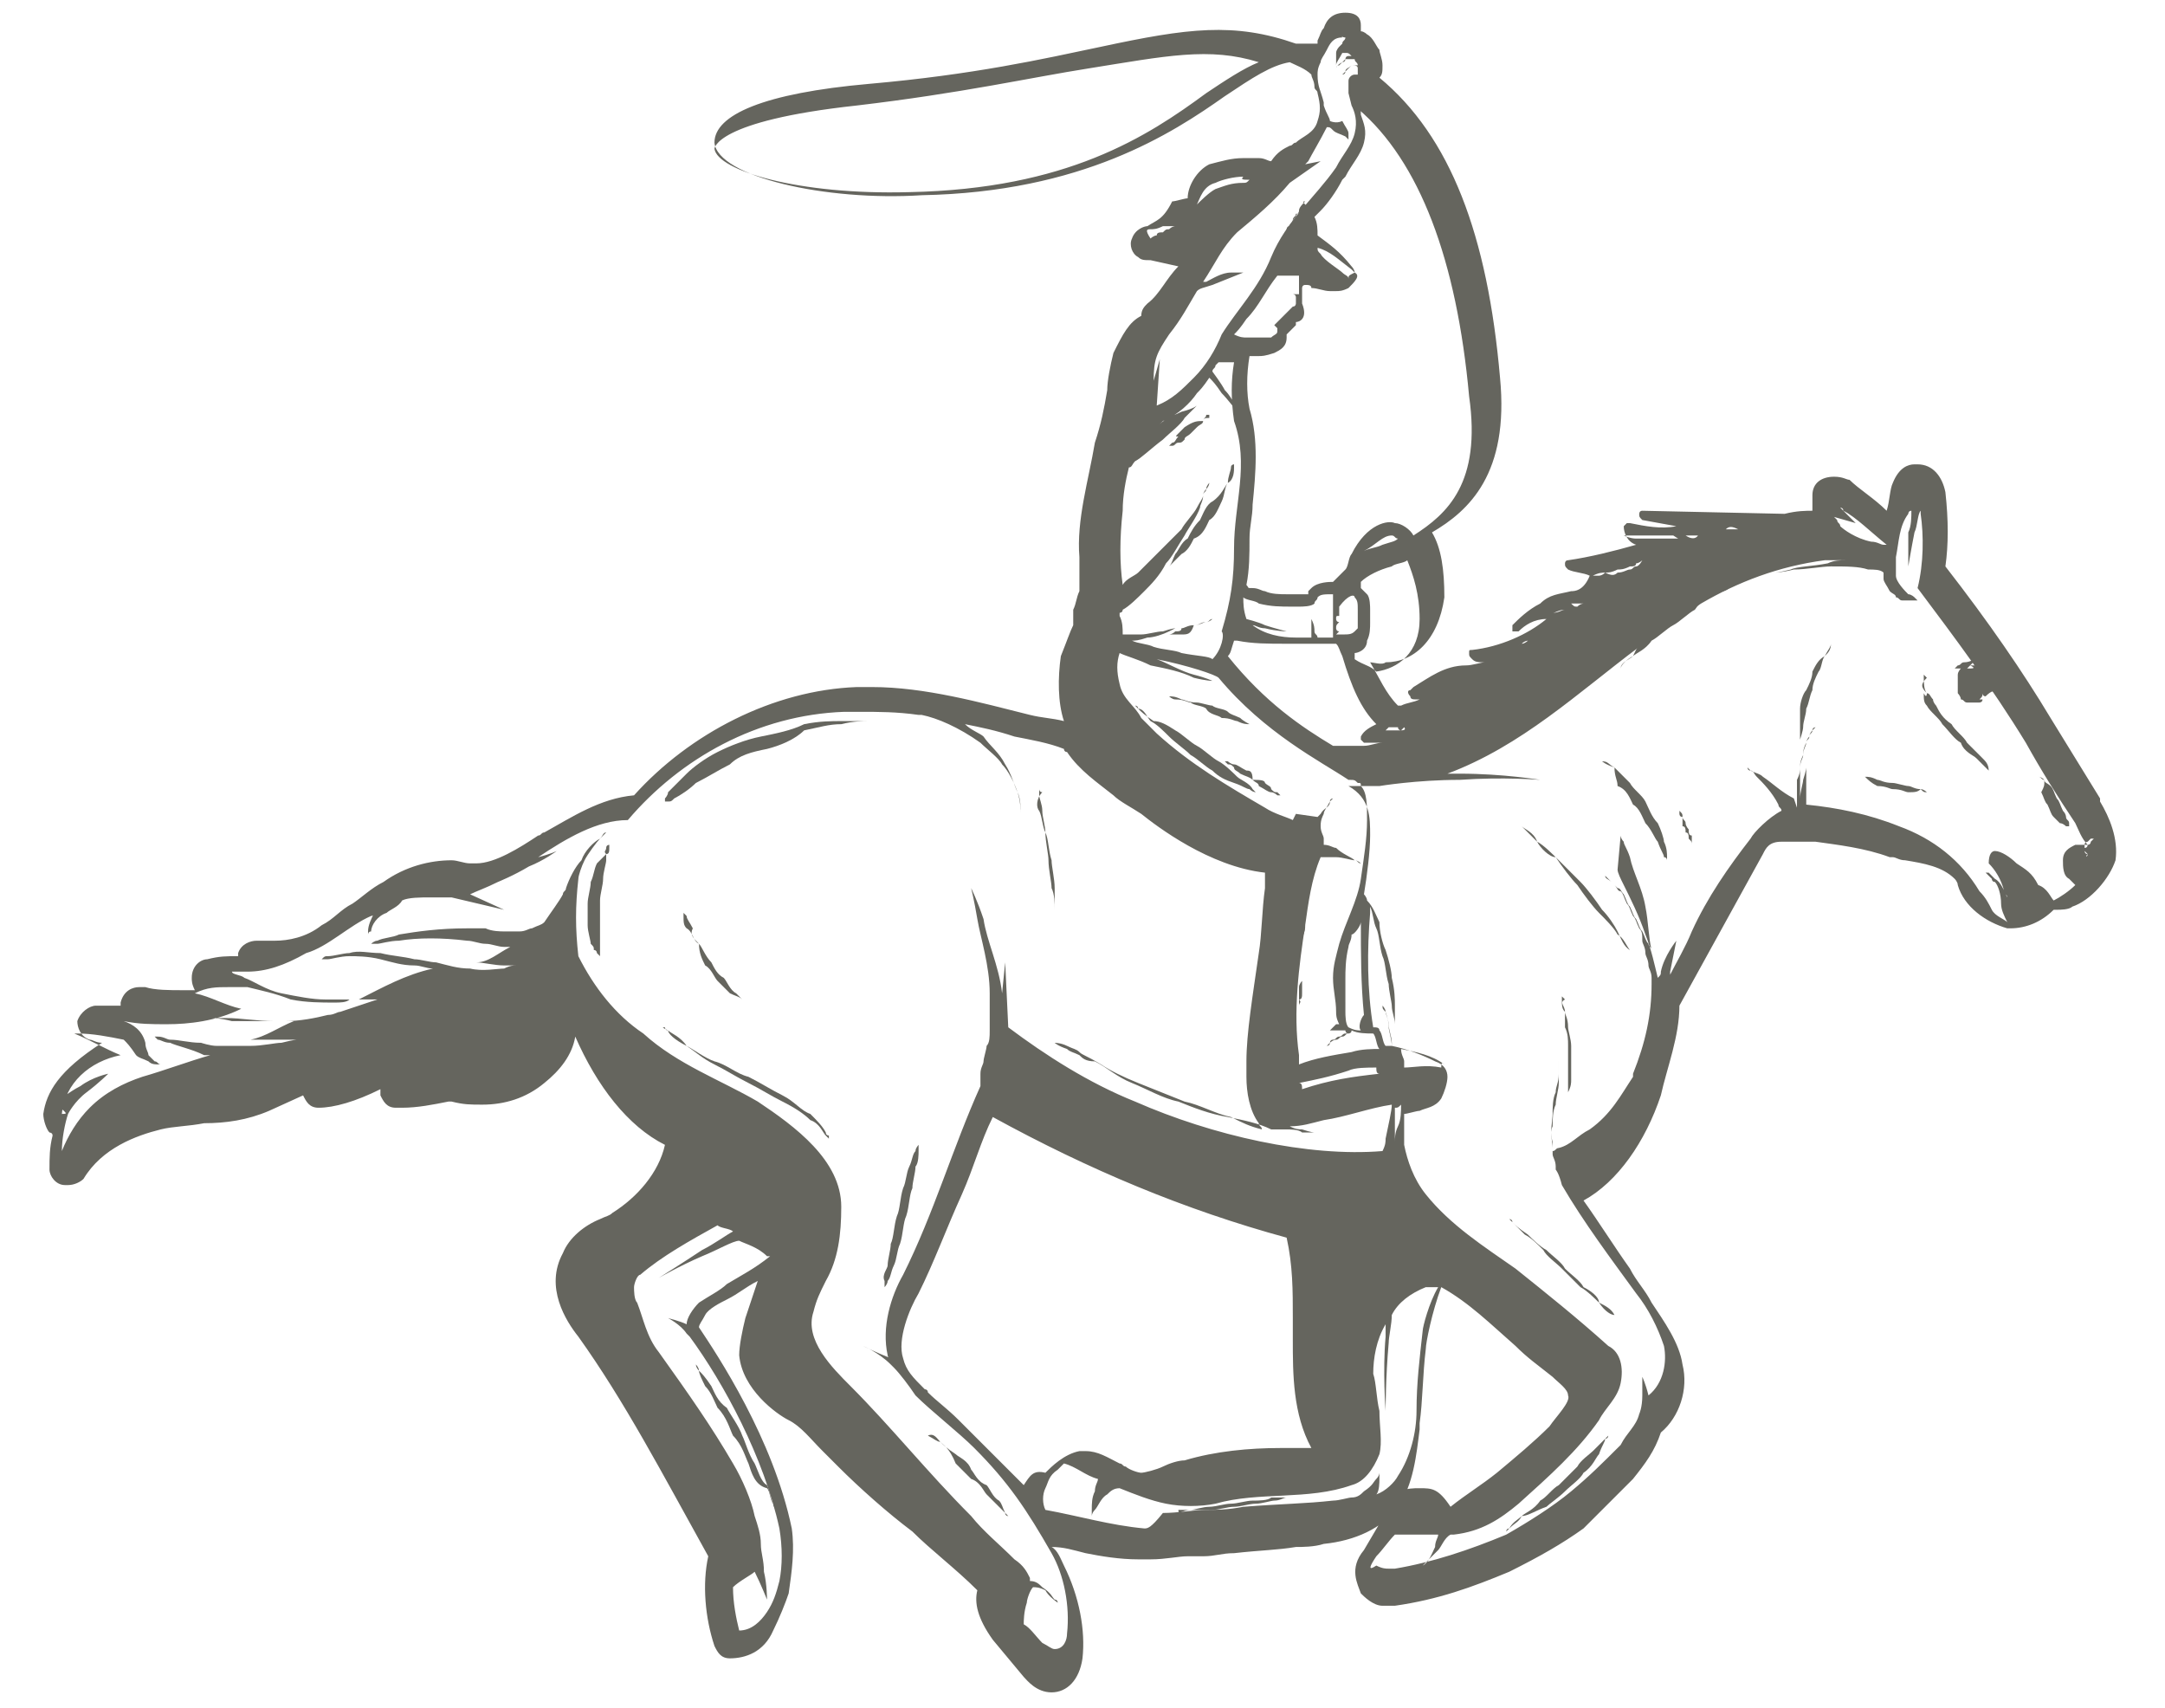 <?xml version="1.0" encoding="utf-8"?>
<svg xmlns="http://www.w3.org/2000/svg" xmlns:xlink="http://www.w3.org/1999/xlink" version="1.1" id="Ebene_1" x="0px" y="0px" viewBox="0 0 70 55" style="enable-background:new 0 0 70 55;" xml:space="preserve" width="90" height="71">
<style type="text/css">
	.st0{opacity:0.65;}
	.st1{fill:#131207;}
</style>
<g id="Ebene_1_1_">
</g>
<g id="Objects">
</g>
<g id="Layer_1">
	<g class="st0">
		<path class="st1" d="M1.4,35.9c0,0.2,0.1,0.5,0.2,0.6c0,0,0.1,0,0.1,0.1c-0.1,0.4-0.1,0.7-0.1,1.1c0,0.2,0.2,0.5,0.5,0.5h0.1    c0.2,0,0.4-0.1,0.5-0.2c0.6-1,1.7-1.4,2.5-1.6c0.4-0.1,0.9-0.1,1.4-0.2c0.7,0,1.4-0.1,2.1-0.4l1.1-0.5c0.1,0.2,0.2,0.4,0.5,0.4    l0,0c0.5,0,1.2-0.2,2-0.6c0,0.1,0,0.1,0,0.2c0.1,0.2,0.2,0.4,0.5,0.4c0.1,0,0.1,0,0.2,0c0.5,0,1-0.1,1.5-0.2h0.1    c0.4,0.1,0.6,0.1,1,0.1c0.7,0,1.4-0.2,2-0.7c0.5-0.4,0.9-0.9,1-1.5c0.7,1.6,1.7,2.9,2.9,3.5c-0.2,0.9-0.9,1.7-1.7,2.2    c-0.1,0.1-0.2,0.1-0.4,0.2c-0.5,0.2-1,0.6-1.2,1.1c-0.6,1.1,0.1,2.2,0.5,2.7c1.5,2.1,2.7,4.4,4.2,7.1c-0.2,0.9-0.1,2,0.2,2.9    c0.1,0.2,0.2,0.4,0.5,0.4l0,0c0.5,0,1.1-0.2,1.4-0.9c0.2-0.4,0.4-0.9,0.5-1.2c0.1-0.7,0.2-1.4,0.1-2.1c-0.6-2.9-2.4-5.6-3-6.5    c0-0.1,0.1-0.2,0.2-0.4s0.5-0.4,0.7-0.5c0.4-0.2,0.6-0.4,1-0.6l-0.4,1.2c-0.1,0.4-0.2,0.9-0.2,1.2c0.1,1.1,1.2,1.9,1.6,2.1    c0.4,0.2,0.7,0.6,1.1,1c0.1,0.1,0.4,0.4,0.5,0.5c0.7,0.7,1.6,1.5,2.4,2.1c0.6,0.6,1.4,1.2,2.1,1.9c-0.1,0.4,0,0.9,0.5,1.6l0.5,0.6    l0.5,0.6c0.1,0.1,0.4,0.5,0.9,0.5l0,0c0.5,0,0.9-0.4,1-1.1c0.1-0.9-0.1-2-0.6-3c-0.1-0.2-0.2-0.5-0.4-0.6c0.4,0,0.7,0.1,1.1,0.2    c0.5,0.1,1.1,0.2,1.7,0.2c0.1,0,0.2,0,0.4,0c0.5,0,0.9-0.1,1.2-0.1c0.1,0,0.1,0,0.1,0c0.1,0,0.2,0,0.4,0c0.4,0,0.6-0.1,1-0.1    c0.9-0.1,1.4-0.1,2-0.2c0.2,0,0.6,0,0.9-0.1c1-0.1,1.9-0.5,2.4-1.2s0.6-1.7,0.7-2.5v-0.2c0.1-0.7,0.1-1.6,0.2-2.4    c0-0.2,0.2-1.2,0.5-2c0.9,0.5,1.6,1.2,2.4,1.9c0.4,0.4,0.7,0.6,1.2,1c0.2,0.2,0.5,0.4,0.5,0.6c0.1,0.2-0.4,0.7-0.6,1    c-0.5,0.5-1.1,1-1.7,1.5c-0.5,0.4-1,0.7-1.5,1.1c-0.4-0.6-0.6-0.6-1-0.6c-0.2,0-0.4,0-0.6,0.1c-0.1,0-0.2,0.1-0.2,0.2l-1,1.7    c-0.5,0.6-0.2,1.1-0.1,1.4c0.1,0.1,0.4,0.4,0.7,0.4c0.1,0,0.2,0,0.4,0c1.4-0.2,2.5-0.6,3.7-1.1c1-0.5,1.7-0.9,2.4-1.4l0.1-0.1    c0.5-0.5,0.9-0.9,1.5-1.5c0.4-0.5,0.7-0.9,0.9-1.5c0.6-0.5,0.9-1.4,0.7-2.2c-0.1-0.7-0.6-1.4-1-2c-0.2-0.4-0.5-0.7-0.7-1.1    c-0.5-0.7-1-1.5-1.5-2.2c1.1-0.6,2-1.9,2.5-3.4l0,0c0.2-0.9,0.6-1.9,0.6-2.9l2.7-4.9c0.1-0.2,0.2-0.4,0.6-0.4c0.2,0,0.5,0,0.7,0    c0.1,0,0.2,0,0.4,0c0.7,0.1,1.6,0.2,2.4,0.5h0.1c0.1,0,0.2,0.1,0.4,0.1c0.6,0.1,1.2,0.2,1.6,0.6c0,0,0.1,0.1,0.1,0.2    c0.2,0.7,0.9,1.2,1.6,1.4H65c0.5,0,1-0.2,1.4-0.6h0.1c0.1,0,0.4,0,0.5-0.1c0.6-0.2,1.2-0.9,1.4-1.5c0.1-0.7-0.2-1.4-0.5-1.9v-0.1    l-1.6-2.6c-0.9-1.5-2-3.1-3.4-4.9c0.1-0.7,0.1-1.5,0-2.4c-0.1-0.5-0.4-0.9-0.9-0.9l0,0l0,0c0,0,0,0-0.1,0c-0.2,0-0.5,0.1-0.7,0.6    c-0.1,0.2-0.1,0.6-0.2,0.9c-0.4-0.4-0.9-0.7-1.2-1c-0.1,0-0.2-0.1-0.5-0.1l0,0c-0.4,0-0.7,0.2-0.7,0.6c0,0.1,0,0.4,0,0.5    c-0.2,0-0.5,0-0.9,0.1l-4.6-0.1c-0.1,0-0.1,0.1-0.1,0.1c0,0.1,0,0.1,0.1,0.2l1.1,0.2c-0.5,0.1-1,0-1.5-0.1h-0.1l-0.1,0.1    c0,0.2,0.1,0.5,0.4,0.6c-0.7,0.2-1.5,0.4-2.2,0.5c-0.1,0-0.1,0.1-0.1,0.1c0,0.1,0,0.1,0.1,0.2c0.2,0.1,0.5,0.1,0.7,0.2    C51.2,19,50.9,19,50.8,19c-0.4,0.1-0.7,0.1-1,0.4c-0.4,0.2-0.7,0.5-0.9,0.7c0,0.1,0,0.1,0,0.2c0.1,0,0.1,0,0.2,0    c0.2-0.2,0.5-0.4,0.9-0.4c-0.6,0.5-1.5,0.9-2.4,1c-0.1,0-0.1,0-0.1,0.1s0,0.1,0.1,0.2s0.2,0.1,0.4,0.1c-0.1,0-0.4,0.1-0.6,0.1    c-0.7,0-1.2,0.4-1.7,0.7l-0.1,0.1c-0.1,0-0.1,0.1,0,0.2c0,0.1,0.1,0.1,0.2,0.1c0,0,0,0,0.1,0c-0.2,0.1-0.4,0.1-0.6,0.2    c0,0,0,0-0.1,0c-0.4-0.4-0.6-0.9-0.9-1.4c0.1,0,0.4,0.1,0.5,0c0.9,0,1.7-0.7,1.9-2.1c0-0.9-0.1-1.6-0.4-2.1c1.2-0.7,2.5-1.9,2.2-5    c-0.4-4.6-1.6-7.8-3.9-9.7c0.1-0.1,0.1-0.2,0.1-0.4s-0.1-0.4-0.1-0.5c-0.1-0.1-0.2-0.4-0.4-0.5c0,0-0.1-0.1-0.2-0.1    c0-0.1,0-0.1,0-0.2c0-0.2-0.1-0.4-0.5-0.4l0,0c-0.4,0-0.6,0.2-0.7,0.5l0,0c-0.1,0.1-0.1,0.2-0.2,0.4c0,0,0,0,0,0.1    c-0.2,0-0.5,0-0.7,0c-2-0.7-3.5-0.5-6.3,0.1c-1.9,0.4-4.1,0.9-7.5,1.2s-5,1-5,1.9c0.1,1.1,3.6,1.9,6.7,1.7c5.2-0.1,8.1-2,9.8-3.2    c0.9-0.6,1.5-1,2.1-1.1c0.2,0.1,0.5,0.2,0.7,0.4c0,0.1,0.1,0.2,0.1,0.4c0,0.1,0.1,0.1,0.1,0.2c0.1,0.4,0.1,0.6,0,0.9    c-0.1,0.4-0.5,0.5-0.7,0.7c-0.1,0-0.1,0.1-0.2,0.1c-0.2,0.1-0.4,0.2-0.6,0.5C41,5.1,40.9,5,40.7,5s-0.2,0-0.5,0l0,0    c-0.4,0-0.7,0.1-1.1,0.2c-0.4,0.2-0.7,0.7-0.7,1.1c-0.1,0-0.4,0.1-0.5,0.1C37.6,7,37.4,7,37.1,7.2c-0.1,0-0.4,0.1-0.5,0.4    c-0.1,0.2,0,0.5,0.2,0.6c0.1,0.1,0.2,0.1,0.4,0.1l0.9,0.2c-0.4,0.4-0.6,0.9-1,1.2c-0.1,0.1-0.2,0.2-0.2,0.4l0,0    c-0.4,0.2-0.6,0.6-0.9,1.2c-0.1,0.4-0.2,0.9-0.2,1.2c-0.1,0.6-0.2,1.1-0.4,1.7c-0.2,1.2-0.6,2.5-0.5,3.7c0,0.1,0,0.2,0,0.2    c0,0.4,0,0.6,0,0.9c-0.1,0.2-0.1,0.4-0.2,0.6V20v0.1c-0.1,0.2-0.2,0.5-0.4,1c-0.1,0.7-0.1,1.5,0.1,2.1c-0.4-0.1-0.7-0.1-1.1-0.2    c-1.6-0.4-3.4-0.9-5.1-0.9c-0.1,0-0.4,0-0.5,0c-2.7,0.1-5.4,1.5-7.2,3.5c-1.1,0.1-2,0.7-2.9,1.2l0,0c-0.1,0-0.1,0.1-0.2,0.1    c-0.6,0.4-1.4,0.9-2,0.9c-0.1,0-0.1,0-0.2,0c-0.2,0-0.4-0.1-0.6-0.1c-0.7,0-1.5,0.2-2.2,0.7c-0.4,0.2-0.7,0.5-1,0.7    c-0.4,0.2-0.6,0.5-1,0.7c-0.5,0.4-1.1,0.5-1.5,0.5c-0.1,0-0.2,0-0.4,0H8.3c-0.2,0-0.5,0.1-0.6,0.4v0.1c-0.4,0-0.6,0-1,0.1    c-0.2,0-0.5,0.2-0.5,0.6c0,0.1,0,0.2,0.1,0.4c-0.1,0-0.2,0-0.4,0c-0.4,0-0.9,0-1.2-0.1H4.5c-0.2,0-0.5,0.1-0.6,0.5v0.1    c-0.2,0-0.4,0-0.6,0c-0.1,0-0.1,0-0.2,0c-0.2,0-0.5,0.2-0.6,0.5c0,0.2,0.1,0.5,0.4,0.6c0.1,0,0.2,0.1,0.4,0.1    C1.9,34.5,1.5,35.2,1.4,35.9z M40.7,1.9c-0.5,0.2-1.1,0.6-1.7,1c-1.9,1.4-4.5,3.1-9.6,3.2c-3.6,0.1-6.2-0.7-6.3-1.4    c0,0,0-0.9,4.6-1.4c3.4-0.4,5.6-0.9,7.5-1.2C37.7,1.7,39.1,1.4,40.7,1.9z M23.9,52.6c-0.1-0.4-0.2-0.9-0.2-1.4    c0.2-0.2,0.6-0.4,0.7-0.5l0,0c0.2,0.4,0.4,0.9,0.4,0.9s0-0.5-0.1-0.9c0-0.4-0.1-0.6-0.1-0.9s-0.1-0.6-0.2-0.9    c-0.1-0.5-0.4-1.2-0.7-1.7C23,46,22.3,45,21.3,43.6c-0.4-0.5-0.5-1.1-0.7-1.6c-0.1-0.1-0.1-0.4-0.1-0.5s0.1-0.4,0.2-0.4    c0.7-0.6,1.6-1.1,2.5-1.6c0.1,0.1,0.4,0.1,0.5,0.2c-0.2,0.1-0.6,0.4-1,0.6c-0.6,0.4-1.4,0.9-1.4,0.9s0.7-0.4,1.4-0.7    c0.5-0.2,1-0.5,1.2-0.5c0.2,0.1,0.6,0.2,0.9,0.5h0.1c-0.5,0.4-0.9,0.6-1.4,0.9c-0.2,0.2-0.6,0.4-0.9,0.6c-0.2,0.2-0.4,0.5-0.4,0.7    c-0.2-0.1-0.6-0.2-0.6-0.2s0.4,0.2,0.6,0.5l0.1,0.1c1.1,1.5,2.4,3.9,2.9,6.2c0.1,0.6,0.1,1.2,0,1.7c-0.1,0.4-0.2,0.7-0.4,1    C24.6,52.3,24.3,52.6,23.9,52.6L23.9,52.6z M2,35.9c0.1-1,0.9-1.7,1.9-1.9c-0.5-0.2-1-0.5-1.5-0.7h0.1c0.5,0,1,0.1,1.5,0.2    c0.1,0.1,0.2,0.2,0.4,0.5c0.1,0.1,0.2,0.1,0.4,0.2c0.1,0.1,0.2,0.1,0.4,0.1c0.1,0,0.1,0,0.2,0h0.1c0,0,0,0-0.1,0c0,0-0.1,0-0.2,0    S5.1,34.2,5,34.2c-0.1-0.1-0.1-0.1-0.2-0.2c0-0.1-0.1-0.2-0.1-0.4C4.6,33.2,4.3,33,4,32.9C4.5,33,4.9,33,5.4,33    c0.7,0,1.6-0.1,2.4-0.5c-0.5-0.1-1-0.4-1.5-0.5c0.4-0.2,0.7-0.2,1.1-0.2c0.2,0,0.5,0,0.6,0c0.4,0.1,0.9,0.2,1.4,0.4    c0.5,0.1,1,0.1,1.4,0.1c0.2,0,0.4,0,0.5-0.1c0.1,0,0.1,0,0.1,0H11c-0.1,0-0.2,0-0.5,0c-0.4,0-0.9-0.1-1.4-0.2s-0.9-0.4-1.2-0.5    c-0.1-0.1-0.4-0.1-0.4-0.2c0.1,0,0.4,0,0.5,0c0.6,0,1.2-0.2,1.9-0.6c0.7-0.2,1.4-0.9,2.1-1.2c0,0,0.1,0,0.1-0.1    c-0.1,0.2-0.2,0.4-0.2,0.6v0.1v0.1c0,0.1,0,0.1,0,0.1s0,0,0-0.1v-0.1c0,0,0-0.1,0.1-0.1c0-0.2,0.2-0.5,0.5-0.6    c0.1-0.1,0.4-0.2,0.5-0.4c0.2-0.1,0.6-0.1,0.9-0.1c0.1,0,0.4,0,0.5,0s0.2,0,0.2,0l1.7,0.4l-1.1-0.5c0.2-0.1,0.5-0.2,0.9-0.4l0,0    c0,0,0.5-0.2,1-0.5c0.5-0.2,0.9-0.5,0.9-0.5s-0.2,0.1-0.6,0.2c0.9-0.6,1.9-1.2,2.9-1.2c1.7-2,4.2-3.4,7-3.5c0.1,0,0.4,0,0.5,0    c0.6,0,1.2,0,1.9,0.1c0,0,0,0,0.1,0c0.5,0.1,1.2,0.4,1.9,0.9c0.2,0.2,0.6,0.5,0.7,0.7c0.2,0.2,0.4,0.6,0.5,0.9    C33,25.7,33,26,33,26.2c0,0.1,0,0.1,0,0.2v0.1c0,0,0,0,0-0.1c0,0,0-0.1,0-0.2s0-0.4-0.1-0.7c-0.1-0.2-0.2-0.6-0.4-0.9    c-0.2-0.4-0.5-0.6-0.7-0.9c-0.1-0.1-0.4-0.2-0.6-0.4c0.5,0.1,1,0.2,1.6,0.4c0.5,0.1,1.1,0.2,1.6,0.4c0,0,0,0.1,0.1,0.1    c0.4,0.6,1,1,1.5,1.4c0.2,0.2,0.6,0.4,0.9,0.6c0.5,0.4,2.2,1.7,4,1.9c0,0.1,0,0.4,0,0.5c-0.1,0.7-0.1,1.5-0.2,2.1    c-0.2,1.4-0.4,2.6-0.4,3.5c0,0.1,0,0.2,0,0.5c0,0.5,0.1,1.1,0.4,1.5c0,0.1,0.1,0.1,0.1,0.2c-0.4-0.1-0.6-0.2-1-0.4    c-0.5-0.1-1-0.4-1.5-0.5c-0.5-0.2-1-0.4-1.5-0.6c-0.5-0.2-0.9-0.4-1.2-0.6C35.1,34,35,34,34.9,33.9s-0.2-0.1-0.4-0.2    c-0.2-0.1-0.4-0.1-0.4-0.1s0.1,0.1,0.4,0.2c0.1,0.1,0.2,0.1,0.4,0.2c0.1,0.1,0.2,0.2,0.5,0.2c0.4,0.2,0.7,0.5,1.2,0.7    s1,0.5,1.5,0.6c0.5,0.2,1,0.4,1.6,0.5c0.5,0.1,1,0.2,1.4,0.4h0.1c0.1,0,0.1,0,0.2,0c0.1,0,0.1,0,0.2,0c0.1,0,0.4,0,0.5,0.1    c0.2,0,0.4,0,0.4,0s-0.1,0-0.4-0.1c-0.1,0-0.2,0-0.4-0.1l0,0c0.4,0,0.7-0.1,1.1-0.2c0.7-0.1,1.5-0.4,2.2-0.5    c0,0.2-0.1,0.6-0.2,1.1c0,0.1,0,0.2-0.1,0.4c-2.4,0.2-5.5-0.5-8-1.6c-1.5-0.6-2.9-1.5-4.1-2.4L32.5,31l-0.1,1l0,0    c-0.1-0.9-0.5-1.7-0.6-2.4c-0.2-0.6-0.4-1-0.4-1s0.1,0.4,0.2,1S32,31.1,32,32c0,0.1,0,0.2,0,0.4s0,0.2,0,0.4s0,0.2,0,0.2    c0,0.1,0,0.2,0,0.2c0,0.2,0,0.4-0.1,0.5c0,0.1-0.1,0.4-0.1,0.5s-0.1,0.2-0.1,0.4v0.1v0.1V35c-0.9,2-1.5,4.1-2.5,6.1    c-0.4,0.7-0.7,1.7-0.5,2.6c0,0,0,0.1,0.1,0.1c-0.5-0.2-0.9-0.4-0.9-0.4s0.5,0.2,0.9,0.6l0.1,0.1c0.2,0.2,0.5,0.6,0.7,0.9    c0.5,0.5,1.4,1.2,1.9,1.7c1.1,1.1,1.7,2,2.5,3.4c0.4,0.7,0.6,1.7,0.5,2.6c0,0.2-0.1,0.5-0.4,0.5l0,0c-0.1,0-0.2-0.1-0.4-0.2    c-0.2-0.2-0.4-0.5-0.6-0.6c0-0.1,0-0.4,0.1-0.7c0-0.1,0.1-0.4,0.2-0.5c0.1,0,0.2,0,0.4,0.1c0.1,0.2,0.4,0.4,0.4,0.4s0-0.1-0.1-0.1    c-0.1-0.1-0.1-0.2-0.4-0.4c-0.1-0.1-0.2-0.2-0.4-0.2c0,0,0,0,0-0.1c-0.1-0.2-0.2-0.4-0.5-0.6c-0.5-0.5-1-0.9-1.4-1.4    c-1.4-1.4-2.6-2.9-3.9-4.2c-0.6-0.6-1.5-1.5-1.2-2.4c0.1-0.4,0.2-0.6,0.4-1c0.4-0.7,0.5-1.5,0.5-2.4c0-1.5-1.5-2.6-2.7-3.4    c-1.2-0.7-2.6-1.2-3.7-2.2c-0.9-0.6-1.6-1.5-2.1-2.5c-0.1-0.9-0.1-1.6,0-2.5c0-0.1,0.1-0.4,0.2-0.6s0.4-0.6,0.5-0.7    s0.1-0.1,0.2-0.2l0.1-0.1c0,0,0,0-0.1,0.1c-0.1,0-0.1,0.1-0.2,0.2c-0.2,0.1-0.5,0.4-0.6,0.7c-0.2,0.2-0.4,0.6-0.5,0.9    c0,0.1-0.1,0.1-0.1,0.2c-0.1,0.2-0.4,0.6-0.6,0.9c-0.1,0.1-0.2,0.1-0.4,0.2c-0.1,0-0.2,0.1-0.4,0.1c-0.1,0-0.2,0-0.5,0    c-0.1,0-0.4,0-0.6-0.1c-0.2,0-0.4,0-0.6,0c-0.9,0-1.6,0.1-2.2,0.2c-0.2,0.1-0.5,0.1-0.7,0.2c-0.1,0-0.2,0.1-0.2,0.1s0.1,0,0.2,0    c0.1,0,0.4-0.1,0.7-0.1c0.6-0.1,1.4-0.1,2.2,0c0.2,0,0.4,0.1,0.6,0.1s0.4,0.1,0.6,0.1c0.1,0,0.2,0,0.2,0c-0.4,0.2-0.7,0.5-1.1,0.5    c0.2,0,0.6,0.1,0.9,0.1c0.1,0,0.2,0,0.4,0s0.1,0,0.1,0s0,0-0.1,0s-0.2,0-0.4,0.1c-0.2,0-0.7,0.1-1.1,0c-0.4,0-0.7-0.1-1.1-0.2l0,0    c-0.2,0-0.5-0.1-0.7-0.1c-0.4-0.1-0.7-0.1-1.1-0.2c-0.4,0-0.7-0.1-1,0c-0.2,0-0.5,0.1-0.7,0.1c-0.1,0-0.1,0-0.2,0.1h-0.1    c0,0,0,0,0.1,0c0,0,0.1,0,0.2,0s0.4-0.1,0.7-0.1c0.2,0,0.6,0,1,0.1s0.7,0.2,1.1,0.2c0.2,0,0.4,0.1,0.6,0.1c-0.9,0.2-1.6,0.6-2.4,1    c0.4,0,0.6,0,0.6,0s-0.6,0.2-1.2,0.4c-0.1,0-0.2,0.1-0.4,0.1c-0.4,0.1-0.9,0.2-1.4,0.2c-0.6,0-1.2,0-1.7,0    c-0.4-0.1-0.6-0.1-0.7-0.1s-0.1,0-0.1,0l0,0l0,0h0.1c0.1,0,0.4,0,0.5,0c0.5,0,1,0.1,1.6,0.1c0.2,0,0.5,0,0.7,0c0,0,0,0-0.1,0    c-0.5,0.2-0.9,0.5-1.4,0.6c0.4,0,0.7,0,1,0c0.2,0,0.5,0,0.5,0s-0.1,0-0.5,0.1c-0.2,0-0.6,0.1-1,0.1c-0.4,0-0.7,0-1.1,0    c-0.2,0-0.5-0.1-0.5-0.1l0,0c-0.4,0-0.7-0.1-1-0.1c-0.1,0-0.2-0.1-0.4-0.1c-0.1,0-0.1,0-0.1,0s0,0,0.1,0.1c0.1,0,0.2,0.1,0.4,0.1    c0.2,0.1,0.7,0.2,1.1,0.4c0.1,0,0.1,0,0.2,0c-0.7,0.2-1.5,0.5-2.2,0.7c-0.6,0.2-1.2,0.5-1.7,1c-0.4,0.4-0.7,0.9-0.9,1.4    c0-0.4,0.1-0.9,0.2-1.2c0,0,0.2-0.4,0.6-0.7s0.7-0.6,0.7-0.6S3,34.7,2.6,35c-0.4,0.2-0.7,0.5-0.9,0.5C2.2,35.9,2.2,35.9,2,35.9z     M37,49.3c-1.1-0.1-2.1-0.4-3.2-0.6c-0.1-0.2-0.1-0.5,0-0.7s0.1-0.4,0.4-0.6c0.1-0.1,0.1-0.1,0.2-0.2c0.4,0.1,0.7,0.4,1.1,0.5    c0,0.1-0.1,0.2-0.1,0.4c-0.1,0.2-0.1,0.4-0.1,0.6c0,0.1,0,0.2,0,0.2s0-0.1,0.1-0.2c0.1-0.1,0.2-0.4,0.4-0.5    c0.1-0.1,0.2-0.2,0.4-0.2c0.5,0.2,1,0.4,1.5,0.5s1.1,0.1,1.6,0c1.4-0.4,3-0.1,4.4-0.6c0.4-0.1,0.7-0.5,0.9-1c0.1-0.4,0-0.9,0-1.4    c-0.1-0.4-0.1-0.9-0.2-1.2c0-0.5,0.1-1.1,0.4-1.6c0,0.1,0,0.2,0,0.4c-0.1,1.1,0,2.4,0,2.4s0-1.1,0.1-2.2c0-0.2,0.1-0.6,0.1-0.9    c0.2-0.4,0.6-0.7,1.1-0.9c0.1,0,0.2,0,0.4,0C46.2,42,46,42.8,46,42.9c-0.1,0.9-0.2,1.7-0.2,2.6c0,0.7-0.2,1.5-0.6,2.1    c-0.1,0.2-0.4,0.5-0.7,0.6c0.1-0.1,0.1-0.4,0.1-0.5s0-0.2,0-0.2s0,0.1-0.1,0.2c-0.1,0.1-0.1,0.2-0.4,0.4c-0.1,0.1-0.2,0.2-0.4,0.2    c-0.1,0-0.4,0.1-0.6,0.1c-0.9,0.1-1.6,0.1-2.9,0.2c-0.5,0.1-0.9,0.1-1.2,0.1c-0.4,0-0.9,0.1-1.4,0.1C37.2,49.3,37.1,49.3,37,49.3z     M44.5,50.2c0.2-0.2,0.4-0.5,0.6-0.7c0.5,0,0.9,0,1.4,0c0,0.1-0.1,0.2-0.1,0.4c-0.1,0.2-0.2,0.5-0.4,0.6c-0.1,0.1-0.2,0.2-0.2,0.2    s0.1-0.1,0.2-0.2c0.1-0.1,0.4-0.4,0.5-0.5s0.2-0.4,0.4-0.5H47c0.9-0.1,1.5-0.5,2.1-1c1-0.9,1.9-1.7,2.6-2.7    c0.2-0.4,0.6-0.7,0.7-1.2c0.1-0.5,0-1-0.4-1.2c-1-0.9-2-1.7-3-2.5c-1-0.7-2.1-1.4-2.9-2.4c-0.4-0.5-0.6-1.1-0.7-1.6v-0.1    c0-0.2,0-0.6,0-0.9l0,0c0.1,0,0.4-0.1,0.5-0.1c0.2-0.1,0.5-0.1,0.7-0.4c0.1-0.2,0.2-0.5,0.2-0.7s-0.1-0.4-0.4-0.5    C46,34,45.5,33.8,45,33.7c0,0,0,0,0-0.1c0-0.2-0.1-0.4-0.1-0.6c0-0.1-0.1-0.4-0.1-0.4c0-0.1-0.1-0.2-0.1-0.2c0-0.1,0-0.1,0-0.1    s0,0,0,0.1s0,0.1,0.1,0.2c0,0.1,0.1,0.2,0.1,0.5c0,0.1,0.1,0.4,0.1,0.6l0,0c-0.1,0-0.1,0-0.2,0c-0.1-0.1-0.1-0.4-0.2-0.5    c0-0.1-0.1-0.1-0.2-0.1c-0.2-1.2-0.2-2.5-0.1-3.7c0,0,0,0,0-0.1s0-0.1,0-0.2v0.1c0.1,0.2,0.1,0.5,0.2,0.7c0.1,0.2,0.1,0.6,0.2,0.9    c0.1,0.2,0.1,0.6,0.2,0.9c0,0.2,0.1,0.6,0.1,0.7c0,0.2,0.1,0.4,0.1,0.6c0,0.1,0,0.2,0,0.2s0-0.1,0-0.2c0-0.1,0-0.4,0-0.6    c0-0.2,0-0.5-0.1-0.9c0-0.2-0.1-0.6-0.2-0.9c-0.1-0.2-0.2-0.6-0.2-0.9c-0.1-0.2-0.2-0.5-0.4-0.7c0-0.1-0.1-0.2-0.1-0.2    c0.1-0.6,0.2-1.4,0.2-1.9c0-0.6,0-1.2-0.7-1.6l0,0h0.1c0.1,0,0.2,0,0.4,0c0.1,0,0.4,0,0.5,0l0,0c0,0,1.2-0.2,2.6-0.2    c1.4-0.1,2.6,0,2.6,0s-1.2-0.2-2.6-0.2c-0.1,0-0.2,0-0.4,0c2.4-0.9,4.2-2.6,6.2-4.1c0.6-0.5,1.4-1,2-1.4c1.2-0.7,2.5-1.2,4-1.4    c0.1,0,0.2,0,0.4,0h0.1l0,0c0.1,0,0.1,0,0.2,0c-0.2,0-0.4,0-0.6,0.1c-0.5,0.1-1,0.1-1.2,0.2c-0.4,0.1-0.5,0.1-0.5,0.1    s0.2,0,0.6-0.1c0.4,0,0.9-0.1,1.2-0.1c0.5,0,0.9,0,1.2,0.1c0.2,0,0.4,0,0.5,0.1c0,0.1,0,0.1,0,0.2s0.1,0.2,0.2,0.4    c0.1,0.1,0.2,0.1,0.2,0.2c0.1,0,0.1,0.1,0.2,0.1H62c0,0,0,0-0.1-0.1c0,0-0.1-0.1-0.2-0.1c-0.1-0.1-0.4-0.4-0.4-0.6    c0-0.1,0-0.2,0-0.4c0-0.1,0-0.1,0-0.2c0.1-0.5,0.1-1,0.4-1.4c0,0,0-0.1,0.1-0.1c0,0.2,0,0.5-0.1,0.7c0,0.6,0,1.1,0,1.1    s0.1-0.6,0.2-1.1c0.1-0.2,0.1-0.6,0.2-0.7v0.1c0.1,0.7,0.1,1.6-0.1,2.4c1.2,1.6,2.4,3.2,3.5,5c0.5,0.9,1,1.7,1.6,2.6    c0.1,0.2,0.2,0.5,0.4,0.7c-0.1,0-0.2,0-0.4,0c-0.2,0.1-0.4,0.2-0.4,0.5c0,0.2,0,0.5,0.2,0.6c0.1,0.1,0.1,0.1,0.2,0.2    c-0.2,0.2-0.5,0.4-0.7,0.5c-0.1-0.1-0.2-0.4-0.5-0.5c-0.2-0.4-0.4-0.5-0.7-0.7c-0.2-0.2-0.5-0.4-0.7-0.4c-0.1,0-0.2,0.1-0.2,0.4    c0.2,0.2,0.4,0.5,0.5,0.9c0,0.1,0.1,0.1,0.1,0.2l0,0c-0.1-0.2-0.2-0.5-0.4-0.6l-0.1-0.1c0,0,0,0-0.1-0.1h-0.1c0,0,0,0,0.1,0.1    c0,0,0,0,0.1,0.1c0,0,0,0.1,0.1,0.1c0.1,0.1,0.2,0.4,0.2,0.7c0,0.2,0.1,0.4,0.2,0.6c-0.1-0.1-0.4-0.2-0.5-0.4    c-0.1-0.2-0.2-0.4-0.4-0.6c-0.6-1-1.5-1.7-2.6-2.1c-1-0.4-2-0.6-3-0.7v-0.1c0-0.2,0-0.5,0-0.7s0-0.4,0-0.4s0,0.1-0.1,0.4    c0,0.1-0.1,0.4-0.1,0.6c0-0.1,0-0.2,0-0.2c0-0.1,0-0.2,0-0.4c0-0.1,0-0.2,0-0.4c0-0.1,0-0.2,0.1-0.4c0-0.1,0-0.2,0.1-0.4    c0-0.1,0.1-0.2,0.1-0.2c0-0.1,0.1-0.1,0.1-0.2s0.1-0.1,0.1-0.1s0,0-0.1,0.1c0,0-0.1,0.1-0.1,0.2s-0.1,0.1-0.1,0.2    s-0.1,0.2-0.1,0.4c0,0.1-0.1,0.2-0.1,0.4c0,0.1,0,0.2-0.1,0.4c0,0.1,0,0.2,0,0.5c0,0.1,0,0.2,0,0.4L58,25.7    c-0.4-0.2-0.7-0.5-1-0.7c-0.1-0.1-0.2-0.1-0.4-0.2c-0.1,0-0.1-0.1-0.1-0.1s0,0,0.1,0.1c0.1,0,0.1,0.1,0.2,0.2    c0.2,0.2,0.5,0.5,0.7,0.9c0,0.1,0.1,0.1,0.1,0.2c-0.4,0.2-0.9,0.7-1,0.9c-0.7,0.9-1.4,1.9-1.9,3c-0.2,0.5-0.5,1-0.7,1.4v-0.1    c0.1-0.5,0.2-1,0.2-1s-0.4,0.5-0.5,1c0,0.1,0,0.1-0.1,0.2c-0.1-0.4-0.2-0.9-0.4-1.4c-0.2-0.6-0.5-1.2-0.7-1.6    c-0.1-0.2-0.2-0.4-0.2-0.5c0.1-1.1,0.1-1.1,0.1-1.1s0,0.1,0.1,0.2c0,0.1,0.1,0.2,0.2,0.5c0.1,0.5,0.4,1,0.5,1.6    c0.1,0.5,0.1,1,0.2,1.4c0-0.1-0.1-0.1-0.1-0.2c-0.1-0.1-0.1-0.2-0.2-0.4c-0.1-0.1-0.1-0.2-0.2-0.4c-0.1-0.1-0.1-0.2-0.2-0.4    c-0.1-0.1-0.1-0.2-0.2-0.4c-0.1-0.1-0.1-0.2-0.2-0.2c-0.1-0.1-0.1-0.1-0.2-0.2c-0.1-0.1-0.2-0.1-0.2-0.2c-0.1-0.1-0.1-0.1-0.1-0.1    s0,0,0.1,0.1l0.1,0.1c0.1,0.1,0.1,0.1,0.2,0.2c0.1,0.1,0.1,0.2,0.2,0.2c0.1,0.1,0.1,0.2,0.2,0.4c0.1,0.1,0.1,0.2,0.2,0.4    c0.1,0.1,0.1,0.2,0.2,0.4c0.1,0.1,0.1,0.2,0.1,0.4c0,0.1,0.1,0.2,0.1,0.4c0,0.1,0.1,0.2,0.1,0.4c0,0.1,0.1,0.2,0.1,0.4l0,0l0,0    c0,0.1,0,0.1,0,0.2l0,0l0,0c0,1-0.2,1.9-0.6,2.9v0.1c-0.4,0.6-0.7,1.2-1.4,1.7c-0.4,0.2-0.6,0.5-1,0.6c-0.1,0-0.1,0.1-0.2,0.1V37    c0-0.2-0.1-0.5,0-0.7c0-0.2,0-0.5,0.1-0.7c0-0.2,0.1-0.5,0.1-0.7s0-0.4,0-0.5V34l0,0l0,0v0.1c0,0.1,0,0.2,0,0.5s-0.1,0.4-0.1,0.6    c-0.1,0.2-0.1,0.5-0.1,0.7s-0.1,0.6,0,0.9c0,0.1,0,0.1,0,0.2c0,0.1,0,0.1,0,0.2c0,0.1,0.1,0.2,0.1,0.4c0,0,0,0,0,0.1l0,0    c0,0,0.1,0.1,0.2,0.5c0.7,1.2,1.6,2.4,2.4,3.5c0.4,0.5,0.7,1.1,0.9,1.7c0.1,0.5,0,1.2-0.5,1.6l0,0c-0.1-0.4-0.2-0.6-0.2-0.6    s0,0.4,0,0.6c0,0.4-0.1,0.6-0.1,0.6l0,0c-0.1,0.4-0.4,0.6-0.6,1c-0.6,0.6-1,1-1.6,1.5s-1.4,1-2.1,1.4c-1.2,0.5-2.4,0.9-3.6,1.1    c-0.1,0-0.1,0-0.2,0s-0.2,0-0.4-0.1C44.2,50.7,44.3,50.5,44.5,50.2z M67.5,27.5C67.5,27.6,67.5,27.6,67.5,27.5c0,0.1,0,0.1,0,0.1    S67.5,27.7,67.5,27.5C67.5,27.6,67.4,27.6,67.5,27.5c-0.1,0-0.1-0.1-0.1-0.1c0-0.1,0-0.1,0-0.2s0.1-0.1,0.1-0.1l0.1-0.1h0.1l0,0    l0,0c0,0,0,0-0.1,0.1c0,0,0,0.1-0.1,0.1c0,0,0,0.1-0.1,0.1v0.1C67.5,27.5,67.5,27.5,67.5,27.5z M56.2,17c0.2,0,0.4,0.1,0.4,0.1    S56.4,17,56.2,17c-0.1,0-0.2,0-0.4,0c-0.1,0-0.2,0-0.5,0c-0.1,0-0.4,0-0.5,0s-0.2,0-0.4,0S54,17,54,17s0.1,0,0.4,0    c0.1,0,0.2,0,0.4,0c0.1,0,0.4,0,0.5,0s0.4,0,0.5,0C55.9,16.9,56,16.9,56.2,17z M50.8,19.4c0.1,0,0.2,0,0.2,0c0.1,0,0.2,0,0.2,0    s-0.1,0-0.2,0.1C50.9,19.5,50.9,19.5,50.8,19.4c-0.1,0.1-0.2,0.1-0.2,0.2c-0.1,0-0.2,0.1-0.4,0.1c-0.1,0-0.2,0-0.2,0.1    c-0.1,0-0.2,0.1-0.2,0.1s0.1,0,0.2-0.1c0.1,0,0.1-0.1,0.2-0.1s0.2-0.1,0.4-0.1C50.6,19.5,50.7,19.5,50.8,19.4z M43.5,1.1    c0,0.1-0.1,0.1-0.1,0.2l-0.1,0.1c0,0-0.1,0.1-0.1,0.2s0,0.2,0,0.4c0-0.1,0.1-0.2,0.2-0.4c0,0,0,0,0.1,0s0.1,0,0.2,0.1h-0.1    c-0.1,0-0.1,0.1-0.1,0.1c0,0.1-0.1,0.1-0.1,0.1c-0.2,0.1-0.2,0.2-0.2,0.2s0-0.1,0.1-0.1l0.1-0.1l0.1-0.1c0.1,0,0.1,0,0.2,0    c0,0,0,0,0.1,0c0,0.1,0.1,0.1,0.1,0.2l0,0c-0.1,0-0.1,0-0.2,0c-0.1,0.1-0.2,0.1-0.2,0.2c0,0.1-0.1,0.1-0.1,0.1s0,0,0.1-0.1    s0.1-0.1,0.2-0.2c0.1,0,0.2,0,0.2,0.1l0,0c0,0.1,0,0.1,0,0.2l0,0l0,0h-0.1c-0.1,0-0.2,0.1-0.2,0.2c0,0.1,0,0.2,0,0.4l0.1,0.4l0,0    c0.1,0.2,0.2,0.5,0.1,0.9c-0.1,0.4-0.4,0.7-0.6,1.1c-0.7,1-1.6,1.7-2.1,2.9c-0.4,1-1.1,1.7-1.6,2.5c-0.2,0.5-0.5,1-0.9,1.4    s-0.7,0.7-1.2,0.9l0.1-1.5l-0.2,0.7l0,0c0-0.7,0.1-0.9,0.5-1.5c0.4-0.5,0.6-0.9,0.9-1.4c0.1-0.1,0.2-0.1,0.5-0.2    c0.5-0.2,1-0.4,1-0.4s-0.1,0-0.4,0S39.2,8.9,39,9h-0.1c0.4-0.6,0.6-1.1,1.1-1.6c0.6-0.5,1.2-1,1.7-1.6l1-0.7l-0.5,0.1    c0,0,0,0,0.1-0.1c0.1-0.2,0.4-0.7,0.6-1.1C43,4,43,4,43.1,4.1c0.1,0.1,0.2,0.1,0.4,0.2c0.1,0.1,0.1,0.1,0.1,0.1s0-0.1,0-0.2    S43.5,4,43.4,3.8c-0.2,0.1-0.4,0-0.4,0c0-0.1-0.1-0.2-0.2-0.5l0,0V3.2c-0.1-0.4-0.2-0.5-0.2-0.9c0-0.1,0-0.2,0.1-0.4    c0-0.1,0.1-0.2,0.2-0.4c0.1-0.2,0.2-0.4,0.5-0.4l0,0C43.3,0.9,43.3,1.1,43.5,1.1z M40.4,5.7L40.4,5.7L40.4,5.7    c-0.1,0.1-0.1,0.1-0.2,0.1c-0.4,0-0.6,0.1-0.9,0.2c-0.2,0.1-0.5,0.4-0.6,0.5c0.1-0.2,0.2-0.6,0.6-0.7c0.2-0.1,0.6-0.2,0.9-0.2    C40.1,5.7,40.2,5.7,40.4,5.7z M45.3,23.5L45.3,23.5h-0.2H45h-0.1c-0.1,0-0.1,0-0.1,0s0,0,0.1-0.1H45h0.1h0.1    C45.2,23.5,45.3,23.5,45.3,23.5c0.1-0.1,0.1-0.1,0.1-0.1S45.5,23.5,45.3,23.5z M46.1,22.6c0,0,0.1-0.1,0.2-0.1    c0.1,0,0.1-0.1,0.2-0.1c0.1,0,0.2-0.1,0.4-0.1c0.1,0,0.2,0,0.4-0.1c0.1,0,0.2,0,0.2,0c0.1,0,0.2,0,0.2,0s-0.1,0-0.2,0    c-0.1,0-0.1,0-0.2,0s-0.2,0-0.4,0.1c-0.1,0-0.2,0-0.4,0.1c-0.1,0-0.2,0.1-0.2,0.1C46.2,22.5,46.1,22.6,46.1,22.6z M43.8,19.2    c0.1,0.1,0.1,0.2,0.1,0.4c0,0.1,0,0.4,0,0.5c0,0,0,0,0,0.1c0,0,0,0-0.1,0.1s-0.2,0.1-0.4,0.1c-0.1,0-0.1,0-0.2,0l0,0l0.1-0.1    c-0.1,0-0.1-0.1-0.1-0.1c0-0.1,0-0.1,0.1-0.2c-0.1,0-0.1-0.1-0.1-0.1c0-0.1,0-0.1,0.1-0.1v-0.1c0-0.1,0-0.2,0-0.2    C43.6,19.1,43.8,19.1,43.8,19.2z M40.2,19.2c0.1,0.1,0.4,0.1,0.5,0.2c0.4,0.1,0.7,0.1,1.1,0.1H42c0.1,0,0.4,0,0.5-0.1    c0-0.1,0.1-0.1,0.1-0.2c0.1-0.1,0.2-0.1,0.5-0.1c0,0.1,0,0.1,0,0.2c0,0,0,0,0,0.1v0.1l0,0c0,0.1,0,0.1,0,0.2c0,0.2,0,0.4,0,0.6    c0,0.1,0,0.1,0,0.2c-0.1,0-0.2,0-0.5,0l0,0c0-0.1-0.1-0.1-0.1-0.2s0-0.2-0.1-0.4c0-0.1,0-0.1,0-0.1s0,0,0,0.1s0,0.2,0,0.4    c0,0.1,0,0.2,0,0.2c-0.1,0-0.4,0-0.5,0c-0.5,0-1-0.1-1.4-0.4c0.1,0,0.2,0.1,0.4,0.1c0.4,0.1,0.7,0.1,0.7,0.1s-0.4-0.1-0.7-0.2    c-0.2-0.1-0.6-0.2-0.6-0.2C40.2,19.6,40.2,19.4,40.2,19.2z M39.2,21.2c-0.1-0.1-0.5-0.1-1-0.2c-0.2-0.1-0.6-0.1-0.9-0.2    c-0.2-0.1-0.5-0.1-0.7-0.2c0.1,0,0.2,0,0.5-0.1c0.2,0,0.5-0.1,0.7-0.2s0.2-0.1,0.2-0.1s-0.1,0-0.4,0.1c-0.2,0-0.5,0.1-0.7,0.1    s-0.5,0-0.6,0c0-0.2,0-0.4-0.1-0.6c0,0,0,0,0-0.1c0,0,0.1,0,0.1-0.1c0.2-0.1,0.5-0.4,0.7-0.6s0.5-0.5,0.7-0.9    c0.2-0.2,0.4-0.6,0.6-0.9c0.1-0.2,0.4-0.6,0.5-0.9c0-0.1,0.1-0.2,0.1-0.4c0-0.1,0.1-0.2,0.1-0.2c0-0.1,0.1-0.2,0.1-0.2    s0,0.1-0.1,0.2c0,0.1-0.1,0.1-0.1,0.2c0,0.1-0.1,0.2-0.2,0.4c-0.1,0.2-0.4,0.5-0.5,0.7c-0.2,0.2-0.5,0.5-0.7,0.7s-0.5,0.5-0.7,0.7    c-0.1,0.1-0.4,0.2-0.5,0.4c-0.1-0.7-0.1-1.5,0-2.4c0-0.5,0.1-1,0.2-1.4c0.1,0,0.1-0.1,0.2-0.2c0.2-0.1,0.5-0.4,0.9-0.7    c0.2-0.2,0.6-0.5,0.7-0.7c0.2-0.2,0.4-0.4,0.4-0.4s-0.1,0.1-0.5,0.2c-0.2,0.1-0.5,0.2-0.7,0.4l0.1-0.1c0.5-0.2,0.9-0.6,1.1-0.9    c0.1-0.1,0.2-0.2,0.4-0.5c0.1,0.1,0.2,0.2,0.4,0.5c0.2,0.2,0.5,0.6,0.5,0.6s-0.1-0.4-0.4-0.7c-0.1-0.2-0.4-0.6-0.4-0.6    c0-0.1,0.1-0.1,0.1-0.2l0.1-0.1c0.1,0,0.2,0,0.5,0c-0.1,0.6-0.1,1.2,0,1.9c0.5,1.4,0,2.7,0,4.1c0,1-0.1,1.7-0.4,2.7    C39.6,20.4,39.5,20.9,39.2,21.2z M41.2,10.4l0.1,0.1v0.1c0,0.1-0.1,0.1-0.2,0.2c0,0,0,0-0.1,0l0,0c0,0-0.1,0-0.2,0    c-0.1,0-0.2,0-0.5,0c-0.1,0-0.2,0-0.4-0.1c0.1-0.1,0.2-0.2,0.4-0.5c0.4-0.4,0.6-0.9,1-1.4c0.1,0,0.1,0,0.2,0c0.1,0,0.2,0,0.4,0    c0,0,0,0,0.1,0c0,0.1,0,0.4,0,0.5s0,0.1,0,0.1l0,0h-0.1c-0.1,0-0.1,0-0.1,0s0.1,0,0.1,0.1c0,0,0,0,0,0.1v0.1c0,0,0,0.1-0.1,0.1    h-0.1h-0.1h-0.1c0,0,0,0,0.1,0h0.1c0,0,0,0,0.1,0l0,0l-0.1,0.1l0,0L41.2,10.4z M43.6,8.9c0-0.1-0.1-0.1-0.2-0.2    c-0.1-0.1-0.6-0.4-0.7-0.6C42.6,8,42.6,8,42.6,7.9C43,8,43.3,8.3,43.7,8.6l0.1,0.1C43.6,8.8,43.6,8.8,43.6,8.9z M46.6,34.4    L46.6,34.4c-0.5-0.1-0.9,0-1.2,0l0,0c0-0.1,0-0.2,0-0.2c0.1,0,0.1,0,0.2,0c0.2,0,0.5,0,0.6,0s0.2,0,0.2,0s-0.1,0-0.2,0    c-0.1,0-0.4,0-0.6,0c-0.1,0-0.1,0-0.2,0c0-0.1-0.1-0.2-0.1-0.4c0.5,0.1,1,0.2,1.4,0.5C46.6,34.2,46.6,34.3,46.6,34.4z M42,34.9    c0.5-0.1,1-0.2,1.6-0.4c0.2-0.1,0.6-0.1,0.9-0.1c0,0.1,0,0.2,0.1,0.2c-0.9,0.1-1.6,0.2-2.5,0.5l0,0C42.1,35,42.1,34.9,42,34.9z     M43.6,25.1c-0.1,0-0.1,0-0.2,0c-0.1,0-0.1,0-0.2,0c-0.1,0-0.1,0-0.1,0l0,0c0,0,0,0,0.1,0h0.1c0.1,0,0.1,0,0.2,0    C43.6,25.1,43.6,25.1,43.6,25.1c0.2,0,0.2,0,0.3,0.1c0.1,0,0.1,0,0.1,0.1c0.2,0.2,0.2,0.6,0.2,1.1c0,0.6-0.1,1.2-0.2,1.9    c-0.1,0.7-0.5,1.4-0.7,2.1c-0.1,0.4-0.2,0.7-0.2,1.1s0.1,0.7,0.1,1.1c0,0.1,0,0.2,0.1,0.4c0,0,0,0-0.1,0c-0.1,0.1-0.2,0.2-0.2,0.2    s0.1,0,0.4,0h0.1c0,0,0,0.1,0.1,0.1c0,0,0,0-0.1,0s-0.1,0.1-0.2,0.1c-0.1,0-0.1,0.1-0.2,0.1c-0.1,0-0.1,0.1-0.1,0.1l-0.1,0.1l0,0    l0,0c0,0,0.1,0,0.1-0.1c0,0,0.1-0.1,0.2-0.1c0.1,0,0.1-0.1,0.2-0.1c0.1,0,0.1-0.1,0.2-0.1c0,0,0.1,0,0.1-0.1    c0.2,0.1,0.5,0.1,0.7,0.1l0,0c0.1,0.1,0.1,0.4,0.2,0.5c-0.2,0-0.6,0-0.9,0.1c-0.6,0.1-1.2,0.2-1.7,0.4c0,0,0-0.1,0-0.3    c-0.2-1.4,0-2.9,0.2-4.2c0.1-0.7,0.2-1.5,0.5-2.2c0.1,0,0.2,0,0.5,0c0.2,0,0.5,0.1,0.6,0.1s0.1,0.1,0.2,0.1h0.1c0,0,0,0-0.1,0    c0,0-0.1-0.1-0.2-0.1c-0.1-0.1-0.4-0.2-0.6-0.4c-0.1,0-0.2-0.1-0.4-0.1c0-0.1,0-0.1,0-0.2s-0.1-0.2-0.1-0.4l0,0    c0-0.1,0-0.2,0.1-0.4c0-0.1,0.1-0.2,0.2-0.4c0.1-0.1,0.1-0.1,0.1-0.1s-0.1,0-0.1,0.1c0,0.2-0.2,0.2-0.3,0.4l-0.1,0.1l-0.7-0.1    l-0.1,0.2c-0.2-0.1-0.6-0.2-0.9-0.4c-1.2-0.7-2.4-1.4-3.5-2.4c-0.1-0.1-0.4-0.4-0.5-0.5c-0.2-0.4-0.6-0.6-0.7-1.1    c-0.1-0.4-0.1-0.7,0-1v0c0.2,0.1,0.6,0.2,1,0.4c0.5,0.1,1,0.2,1.4,0.4c0.4,0.1,0.6,0.1,0.6,0.1s-0.2-0.1-0.6-0.2s-0.9-0.4-1.2-0.5    l0,0l0,0c1,0.2,1.9,0.5,2,0.6C40.9,23.6,42.7,24.5,43.6,25.1z M44,29.7c0,1,0,2,0.1,3c-0.1,0.1-0.2,0.4-0.1,0.5l0,0    c-0.1,0-0.2,0-0.4-0.1c-0.1-0.1-0.1-0.4-0.1-0.5V32v-0.5c0-0.2,0-0.6,0.1-1c0-0.1,0.1-0.2,0.1-0.4C43.8,30.1,44,29.8,44,29.7z     M33.1,47.9L33.1,47.9c-0.4-0.4-0.7-0.7-1.2-1.2c-0.2-0.2-0.5-0.5-0.9-0.9s-0.7-0.6-1-0.9c0-0.1-0.1-0.1-0.1-0.1    c-0.4-0.4-0.6-0.6-0.7-1c-0.2-0.6,0.2-1.6,0.5-2.1c0.5-1,0.9-2.1,1.4-3.2c0.4-0.9,0.6-1.7,1-2.5c3.1,1.7,6.2,3,9.5,3.9    c0.2,0.9,0.2,1.7,0.2,2.6c0,0.2,0,0.4,0,0.6v0.1c0,1.1,0,2.4,0.6,3.5c0,0-0.1,0-0.2,0c-0.1,0-0.1,0-0.2,0l0,0c-0.2,0-0.4,0-0.6,0    c-1,0-2.1,0.1-3.1,0.4c-0.2,0-0.5,0.1-0.7,0.2c-0.2,0.1-0.6,0.2-0.7,0.2s-0.4-0.1-0.5-0.2c-0.1,0-0.1-0.1-0.2-0.1    c-0.4-0.2-0.7-0.4-1.1-0.4c-0.1,0-0.1,0-0.2,0c-0.5,0.1-0.9,0.5-1.1,0.7C33.4,47.4,33.3,47.6,33.1,47.9z M45.1,36.8    c0-0.5,0-0.9,0-1.1c0.1,0,0.1,0,0.2-0.1c0,0.2,0,0.5-0.1,0.7C45.1,36.5,45.1,36.7,45.1,36.8z M37.2,7.3c0.1,0,0.2,0,0.4-0.1    c0.1,0,0.2,0,0.2,0c0.1,0,0.1,0,0.2,0h0.1c0,0,0,0-0.1,0c0,0-0.1,0-0.2,0.1c-0.1,0-0.1,0-0.2,0.1c-0.1,0-0.2,0-0.2,0.1    c-0.1,0-0.2,0.1-0.2,0.1c-0.1,0-0.1,0.1-0.2,0.1l-0.1,0.1V8c0,0,0,0,0-0.1c0,0,0-0.1,0.1-0.1c0-0.1,0.1-0.1,0.2-0.2    C37,7.3,37.1,7.3,37.2,7.3z M48.2,21.2c0,0,0.1,0,0.2-0.1c0.1,0,0.1-0.1,0.2-0.1c0.1,0,0.2-0.1,0.2-0.1c0.1,0,0.2-0.1,0.2-0.1    c0.1,0,0.1-0.1,0.2-0.1c0.1-0.1,0.2-0.1,0.2-0.1s-0.1,0.1-0.2,0.1c-0.1,0-0.1,0.1-0.2,0.1s-0.2,0.1-0.2,0.1    c-0.1,0-0.2,0.1-0.4,0.1c-0.1,0-0.2,0-0.2,0.1S48.2,21.2,48.2,21.2z M60,16.8l-0.5-0.5c0,0,0.1,0,0.1,0.1c0.4,0.2,0.9,0.7,1.4,1.1    h-0.1l0,0c-0.1,0-0.2-0.1-0.4-0.1c-0.5-0.1-0.9-0.4-1-0.5c0-0.1-0.1-0.1-0.1-0.2l-0.1-0.1L60,16.8z M45.7,17.2    c-0.1-0.2-0.4-0.4-0.6-0.4c-0.2-0.1-0.9,0-1.4,1c-0.1,0.1-0.1,0.4-0.2,0.5s-0.2,0.2-0.4,0.4l0,0c-0.1,0-0.5,0-0.7,0.2L42.3,19    c0,0,0,0,0,0.1c0,0-0.1,0-0.2,0H42c-0.1,0-0.2,0-0.4,0s-0.5,0-0.7-0.1c-0.1,0-0.2-0.1-0.4-0.1s-0.1,0-0.2-0.1    c0.1-0.5,0.1-1,0.1-1.5c0-0.4,0.1-0.7,0.1-1.1c0.1-1,0.2-2.1-0.1-3.1c-0.1-0.5-0.1-1.1,0-1.7c0,0,0,0,0.1,0s0.1,0,0.2,0    s0.2,0,0.5-0.1c0.2-0.1,0.4-0.2,0.4-0.5v-0.1c0,0,0,0,0.1-0.1l0.1-0.1l0.1-0.1v-0.1l0,0c0.1,0,0.4-0.1,0.2-0.6c0-0.1,0-0.1,0-0.2    V9.2c0,0,0-0.1,0.1-0.1s0.2,0,0.2,0.1c0.2,0,0.4,0.1,0.6,0.1c0,0,0.1,0,0.2,0s0.2,0,0.4-0.1C43.8,9,44,8.8,43.8,8.7    c0-0.1-0.1-0.2-0.1-0.2c-0.4-0.5-0.7-0.7-1.1-1c0-0.2,0-0.4-0.1-0.6c0.1-0.1,0.1-0.1,0.2-0.2c0.2-0.2,0.5-0.6,0.7-1l0.1-0.1    c0.2-0.4,0.5-0.7,0.6-1.1s0-0.6-0.1-0.9c0-0.1,0-0.2-0.1-0.2c2,1.7,3.2,4.9,3.6,9.3C47.9,15.5,46.8,16.5,45.7,17.2z M45,17.2    c0.1,0,0.1,0.1,0.2,0.1c-0.1,0.1-0.2,0.1-0.5,0.2c-0.2,0.1-0.4,0.1-0.6,0.2C44.5,17.5,44.7,17.2,45,17.2z M43.8,21.2    c0-0.1,0-0.1,0-0.2c0.1,0,0.4-0.1,0.4-0.4c0.1-0.2,0.1-0.4,0.1-0.6v-0.2v-0.2c0-0.1,0-0.4-0.1-0.5S44.1,19,44,18.9    c0-0.1,0-0.1,0-0.2c0.2-0.2,0.6-0.4,1-0.5c0.1-0.1,0.4-0.1,0.5-0.2c0.2,0.5,0.4,1.1,0.4,1.9c0,1.1-0.7,1.6-1.4,1.7    C44.3,21.4,44.1,21.4,43.8,21.2z M44.5,23.3c-0.2,0.1-0.4,0.2-0.5,0.4v0.1l0.1,0.1l0,0c0.2,0,0.4,0,0.6,0c-0.2,0-0.4,0.1-0.6,0.1    c-0.2,0-0.5,0-0.6,0s-0.2,0-0.4,0c-1-0.6-2.2-1.4-3.4-2.9l0,0c0.1-0.1,0.1-0.2,0.2-0.5H40l0,0c0.5,0.1,1,0.1,1.6,0.1h0.1    c0.2,0,0.6,0,0.9,0c0.1,0,0.2,0,0.4,0c0.1,0,0.1,0,0.2,0c0.1,0.1,0.1,0.2,0.2,0.4C43.7,22.1,44,22.8,44.5,23.3z M51.9,18.4    c0.1,0,0.2,0,0.4-0.1c0.1,0,0.2,0,0.4-0.1c0.1,0,0.2,0,0.2-0.1c0.1,0,0.2-0.1,0.2-0.1s-0.1,0.2-0.2,0.2c-0.1,0-0.1,0.1-0.2,0.1    c-0.1,0-0.2,0.1-0.4,0.1C52.2,18.5,52.1,18.5,51.9,18.4c-0.1,0.1-0.2,0.1-0.2,0.1c-0.2,0-0.4,0-0.4,0s0.1,0,0.2,0    C51.7,18.4,51.8,18.4,51.9,18.4z M54.5,17.2c0.2,0,0.4,0,0.4,0S54.8,17.4,54.5,17.2c-0.1,0.1-0.2,0.1-0.4,0.1c-0.1,0-0.2,0-0.4,0    c-0.1,0-0.2,0-0.4,0c-0.1,0-0.2,0-0.4,0s-0.4-0.1-0.4-0.1s0.1,0,0.4,0c0.1,0,0.2,0,0.4,0c0.1,0,0.2,0,0.4,0c0.1,0,0.2,0,0.4,0    C54.4,17.4,54.5,17.4,54.5,17.2z"/>
		<path class="st1" d="M64.6,22.3L64.6,22.3L64.6,22.3c0-0.1,0-0.1-0.1-0.2c0-0.1,0-0.2,0-0.4c0,0,0-0.1,0-0.2s0-0.2-0.1-0.2    c-0.1-0.1-0.4-0.1-0.5-0.1s-0.2,0.1-0.4,0.1c-0.1,0-0.1,0.1-0.2,0.1l-0.1,0.1c0,0,0,0,0.1,0h0.1c0,0-0.1,0.1-0.1,0.2s0,0.2,0,0.4    l0,0l0,0c0,0,0,0,0,0.1v0.1c0,0,0.1,0.1,0.1,0.2c0.1,0,0.1,0.1,0.2,0.1s0.1,0,0.2,0c0.1,0,0.1,0,0.2,0c0,0,0.1,0,0.1-0.1l0,0l0,0    H64c0.1-0.1,0.1-0.1,0.1-0.2c0,0,0,0.1,0.1,0.1C64.4,22.2,64.5,22.2,64.6,22.3z M64.1,21.4L64.1,21.4h-0.2h-0.1    c-0.1,0-0.1,0-0.1,0s0,0,0.1-0.1h0.1C63.9,21.2,63.9,21.2,64.1,21.4C64,21.4,64.1,21.4,64.1,21.4C64.2,21.4,64.2,21.4,64.1,21.4    c0.1,0.1,0.2,0.1,0.2,0.1S64.2,21.5,64.1,21.4C64.1,21.5,64.1,21.5,64.1,21.4z M63.6,21.5L63.6,21.5    C63.8,21.5,63.8,21.5,63.6,21.5c0.1-0.1,0.1-0.1,0.1-0.1s0,0,0.1,0l0,0l0,0l0,0l0,0c0,0,0,0-0.1,0C63.9,21.5,63.8,21.5,63.6,21.5    C63.8,21.5,63.8,21.5,63.6,21.5C63.8,21.5,63.6,21.5,63.6,21.5z"/>
		<path class="st1" d="M49.7,27.1c-0.2-0.2-0.4-0.4-0.5-0.5S49,26.5,49,26.5s0.1,0,0.2,0.1C49.3,26.7,49.6,26.8,49.7,27.1    c0.2,0.1,0.5,0.4,0.7,0.6s0.5,0.5,0.7,0.7s0.5,0.6,0.7,0.9c0.2,0.2,0.4,0.5,0.5,0.7s0.2,0.5,0.4,0.6c0.1,0.1,0.1,0.2,0.1,0.2    s0-0.1-0.1-0.2s-0.2-0.4-0.4-0.5c-0.1-0.2-0.4-0.5-0.6-0.7c-0.2-0.2-0.5-0.6-0.7-0.9c-0.2-0.2-0.5-0.6-0.7-0.9    C50.1,27.6,49.8,27.3,49.7,27.1z"/>
		<path class="st1" d="M24.8,24.1c-0.5,0.1-0.9,0.2-1.2,0.5c-0.4,0.2-0.7,0.4-1.1,0.6c-0.2,0.2-0.5,0.4-0.7,0.5    c-0.1,0.1-0.1,0.1-0.2,0.1h-0.1c0,0,0,0,0-0.1c0,0,0.1-0.1,0.1-0.2c0.1-0.1,0.4-0.4,0.6-0.6s0.6-0.5,1-0.7s0.9-0.4,1.4-0.5    s1-0.2,1.4-0.4c0.5-0.1,0.9-0.1,1.2-0.1c0.4,0,0.6,0,0.9,0c0.2,0,0.4,0,0.4,0s-0.1,0-0.4,0c-0.2,0-0.5,0-0.9,0.1    c-0.4,0-0.7,0.1-1.2,0.2C25.7,23.8,25.2,24,24.8,24.1z"/>
		<path class="st1" d="M19.6,27.5c0,0.1,0,0.1,0,0.2s-0.1,0.4-0.1,0.6s-0.1,0.5-0.1,0.7s0,0.5,0,0.7s0,0.4,0,0.6c0,0.1,0,0.1,0,0.2    s0,0.1,0,0.2s0,0.1,0,0.1s0,0-0.1-0.1c0,0,0-0.1-0.1-0.1c0-0.1,0-0.1-0.1-0.2c0-0.1-0.1-0.4-0.1-0.6s0-0.5,0-0.7s0.1-0.5,0.1-0.7    c0.1-0.2,0.1-0.4,0.2-0.6C19.5,27.6,19.5,27.6,19.6,27.5c-0.1-0.1,0-0.1,0-0.2s0.1-0.1,0.1-0.1s0,0,0,0.1S19.7,27.5,19.6,27.5z"/>
		<path class="st1" d="M28.7,40.8c0-0.2,0.1-0.5,0.1-0.7c0.1-0.2,0.1-0.6,0.2-0.9c0.1-0.2,0.1-0.6,0.2-0.9c0.1-0.2,0.1-0.5,0.2-0.7    s0.1-0.4,0.2-0.5c0-0.1,0.1-0.2,0.1-0.2s0,0.1,0,0.2c0,0.1,0,0.4-0.1,0.5c0,0.2-0.1,0.5-0.1,0.7c-0.1,0.2-0.1,0.6-0.2,0.9    c-0.1,0.2-0.1,0.6-0.2,0.9c-0.1,0.2-0.1,0.5-0.2,0.7s-0.1,0.4-0.2,0.5c0,0.1-0.1,0.2-0.1,0.2s0-0.1,0-0.2    C28.5,41.1,28.7,40.9,28.7,40.8z"/>
		<path class="st1" d="M30.4,46.5c0.1,0.1,0.2,0.2,0.5,0.4c0.1,0.1,0.4,0.2,0.5,0.5c0.1,0.1,0.2,0.4,0.5,0.5    c0.1,0.1,0.2,0.4,0.4,0.5c0.1,0.1,0.1,0.2,0.2,0.4c0,0.1,0.1,0.1,0.1,0.1s0,0-0.1-0.1s-0.1-0.1-0.2-0.2s-0.2-0.2-0.4-0.4    c-0.1-0.1-0.2-0.4-0.5-0.5c-0.1-0.1-0.4-0.4-0.5-0.5C30.7,46.7,30.5,46.6,30.4,46.5c-0.1,0-0.2-0.1-0.4-0.2    c-0.1-0.1-0.1-0.1-0.1-0.1s0,0,0.1,0.1C30.2,46.2,30.3,46.4,30.4,46.5z"/>
		<path class="st1" d="M62.3,22.3c-0.1-0.1-0.1-0.4-0.1-0.5s0-0.1,0-0.1s0,0,0.1,0.1C62.1,22,62.1,22.1,62.3,22.3    c0.1,0,0.1,0.1,0.2,0.2c0,0.1,0.1,0.2,0.1,0.2c0.1,0.2,0.2,0.4,0.5,0.6c0.1,0.2,0.4,0.4,0.5,0.6c0.1,0.1,0.4,0.4,0.5,0.5    s0.2,0.2,0.2,0.4c0.1,0.1,0.1,0.1,0.1,0.1s0,0-0.1-0.1s-0.2-0.2-0.4-0.4c-0.1-0.1-0.4-0.2-0.5-0.5c-0.2-0.1-0.4-0.4-0.6-0.6    c-0.1-0.2-0.4-0.4-0.5-0.6c-0.1-0.1-0.1-0.2-0.1-0.4C62.3,22.5,62.3,22.3,62.3,22.3z"/>
		<path class="st1" d="M65.6,23.5c0.1,0.1,0.2,0.2,0.4,0.5c0.1,0.1,0.2,0.4,0.4,0.5c0.1,0.2,0.2,0.4,0.4,0.5s0.2,0.4,0.2,0.5    c0.1,0.1,0.1,0.2,0.2,0.4c0,0.1,0.1,0.1,0.1,0.1s0,0-0.1-0.1c0-0.1-0.1-0.2-0.2-0.4c-0.1-0.1-0.2-0.2-0.4-0.5    c-0.1-0.1-0.2-0.4-0.4-0.5c-0.1-0.2-0.2-0.4-0.4-0.5C65.7,23.8,65.6,23.6,65.6,23.5c-0.1-0.1-0.2-0.2-0.2-0.2    c0-0.1-0.1-0.1-0.1-0.1s0,0,0.1,0.1C65.5,23.2,65.5,23.3,65.6,23.5z"/>
		<path class="st1" d="M60.3,25c0.1,0,0.2,0,0.4,0.1c0.1,0,0.2,0.1,0.5,0.1c0.1,0,0.4,0.1,0.5,0.1s0.2,0.1,0.4,0.1    c0.1,0,0.2,0.1,0.2,0.1c0.1,0,0.1,0,0.1,0s0,0-0.1,0s-0.1,0-0.2-0.1c-0.1,0.1-0.2,0.1-0.4,0.1c-0.1,0-0.2-0.1-0.5-0.1    c-0.1,0-0.2-0.1-0.5-0.1C60.5,25.2,60.4,25.1,60.3,25c-0.1,0-0.2,0-0.2,0C60,25,60,25,60,25s0,0,0.1,0C60,25,60.1,25,60.3,25z"/>
		<path class="st1" d="M58.2,22.8c0-0.2,0.1-0.5,0.2-0.6c0.1-0.2,0.2-0.4,0.2-0.6c0.1-0.2,0.2-0.4,0.4-0.5c0.1-0.1,0.2-0.2,0.2-0.4    c0.1-0.1,0.1-0.1,0.1-0.1s0,0-0.1,0.1c0,0.1-0.1,0.2-0.2,0.4c-0.1,0.1-0.1,0.4-0.2,0.5c-0.1,0.2-0.2,0.4-0.2,0.6    c-0.1,0.2-0.1,0.4-0.2,0.6c0,0.2-0.1,0.4-0.1,0.6c0,0.1-0.1,0.4-0.1,0.4c0,0.1,0,0.1,0,0.1s0,0,0-0.1s0-0.2,0-0.4    S58.2,23.1,58.2,22.8z"/>
		<path class="st1" d="M50.6,32.6c0,0.1,0.1,0.2,0.1,0.5c0,0.1,0.1,0.4,0.1,0.6s0,0.4,0,0.6s0,0.4,0,0.5s0,0.2-0.1,0.4    c0,0.1,0,0.1,0,0.1s0,0,0-0.1s0-0.2,0-0.4c0-0.1,0-0.4,0-0.5s0-0.4,0-0.6s0-0.4-0.1-0.6C50.6,32.9,50.6,32.8,50.6,32.6    c-0.1-0.1-0.1-0.2-0.1-0.4s0-0.1,0-0.1s0,0,0.1,0.1C50.4,32.3,50.6,32.4,50.6,32.6z"/>
		<path class="st1" d="M66.1,25.1c0,0.1,0.1,0.1,0.2,0.2s0.1,0.2,0.2,0.4c0.1,0.1,0.1,0.2,0.2,0.4c0.1,0.1,0.1,0.2,0.1,0.2    c0,0.1,0.1,0.1,0.1,0.2v0.1c0,0,0,0-0.1,0c0,0-0.1-0.1-0.2-0.1c-0.1-0.1-0.1-0.1-0.2-0.2s-0.1-0.2-0.2-0.4    c-0.1-0.1-0.1-0.2-0.2-0.4C66.1,25.3,66.1,25.3,66.1,25.1C66,25.1,66,25,65.9,25v-0.1c0,0,0,0,0,0.1C66,25,66.1,25.1,66.1,25.1z"/>
		<path class="st1" d="M52.8,21.1c-0.1,0.1-0.4,0.2-0.4,0.4c-0.1,0.1-0.1,0.1-0.1,0.1s0,0,0.1-0.1C52.4,21.4,52.6,21.2,52.8,21.1    c0.1-0.2,0.2-0.5,0.5-0.6c0.2-0.1,0.5-0.4,0.7-0.5s0.5-0.4,0.7-0.5s0.5-0.2,0.6-0.4c0.2-0.1,0.4-0.1,0.5-0.2    c0.1,0,0.2-0.1,0.2-0.1s0,0-0.1,0.1s-0.2,0.1-0.5,0.2c-0.2,0.1-0.4,0.2-0.6,0.5c-0.2,0.1-0.5,0.4-0.7,0.5s-0.5,0.4-0.7,0.5    C53.2,20.9,52.9,21,52.8,21.1z"/>
		<path class="st1" d="M21.6,33.2c0.1,0.1,0.4,0.2,0.6,0.5c0.2,0.1,0.6,0.4,0.9,0.5c0.4,0.1,0.7,0.4,1.1,0.5    c0.4,0.2,0.7,0.4,1.1,0.6c0.4,0.2,0.6,0.5,0.9,0.6c0.2,0.2,0.4,0.4,0.5,0.6c0,0.1,0.1,0.1,0.1,0.1v0.1l0,0l-0.1-0.1    c-0.1-0.1-0.2-0.4-0.5-0.5c-0.2-0.2-0.5-0.4-0.9-0.6s-0.7-0.4-1.1-0.6c-0.4-0.2-0.7-0.4-1.1-0.6c-0.4-0.2-0.6-0.4-0.9-0.6    C21.8,33.5,21.6,33.3,21.6,33.2c-0.1,0-0.1-0.1-0.1-0.1l0,0l0,0C21.4,33.1,21.4,33.1,21.6,33.2z"/>
		<path class="st1" d="M24.2,47.2c-0.1-0.2-0.2-0.6-0.5-0.9c-0.1-0.2-0.2-0.6-0.5-0.9c-0.1-0.2-0.2-0.5-0.4-0.7    c-0.1-0.2-0.2-0.4-0.2-0.5S22.5,44,22.5,44s0,0.1,0.1,0.2c0.1,0.1,0.2,0.2,0.4,0.5c0.1,0.2,0.2,0.5,0.5,0.7    c0.1,0.2,0.4,0.6,0.5,0.9c0.1,0.2,0.2,0.6,0.4,0.9c0.1,0.2,0.2,0.6,0.4,0.7c0.1,0.2,0.1,0.4,0.2,0.6c0,0.1,0.1,0.2,0.1,0.2    s0-0.1-0.1-0.2c-0.1-0.1-0.1-0.4-0.2-0.5C24.4,47.9,24.3,47.5,24.2,47.2z"/>
		<path class="st1" d="M38.5,48.7c0.1,0,0.4-0.1,0.6-0.1c0.2,0,0.5-0.1,0.7-0.1s0.5-0.1,0.7-0.1s0.5,0,0.6-0.1c0.1,0,0.4,0,0.5,0    s0.1,0,0.1,0s0,0-0.1,0s-0.2,0.1-0.4,0.1c-0.1,0-0.4,0.1-0.6,0.1c-0.2,0-0.5,0.1-0.7,0.1s-0.5,0.1-0.7,0.1S38.7,48.7,38.5,48.7    c0,0-0.3,0-0.4,0s-0.1,0-0.1,0s0,0,0.1,0C38.1,48.9,38.2,48.7,38.5,48.7z"/>
		<path class="st1" d="M49.2,48.9c0.1-0.1,0.4-0.2,0.6-0.5c0.2-0.1,0.4-0.4,0.6-0.5c0.2-0.2,0.4-0.4,0.6-0.6    c0.1-0.2,0.4-0.4,0.5-0.5s0.2-0.2,0.4-0.4c0.1-0.1,0.1-0.1,0.1-0.1s0,0.1-0.1,0.1c0,0.1-0.1,0.2-0.2,0.5c-0.1,0.1-0.2,0.4-0.5,0.6    c-0.1,0.2-0.4,0.4-0.6,0.6c-0.2,0.2-0.5,0.4-0.6,0.5C49.7,48.7,49.4,48.9,49.2,48.9c-0.1,0.2-0.2,0.2-0.4,0.4    c-0.1,0-0.1,0.1-0.1,0.1s0,0,0.1-0.1C48.9,49.1,49.1,49,49.2,48.9z"/>
		<path class="st1" d="M51.7,42c-0.1-0.1-0.4-0.4-0.6-0.5c-0.2-0.2-0.4-0.4-0.6-0.6c-0.2-0.2-0.5-0.4-0.6-0.6    c-0.2-0.2-0.4-0.4-0.6-0.5c-0.1-0.1-0.2-0.2-0.4-0.4c-0.1-0.1-0.1-0.1-0.1-0.1s0.1,0,0.1,0.1c0.1,0.1,0.2,0.2,0.5,0.4    c0.1,0.1,0.4,0.4,0.6,0.5c0.2,0.2,0.5,0.4,0.6,0.6c0.2,0.2,0.5,0.4,0.6,0.6C51.4,41.6,51.7,41.8,51.7,42c0.2,0.1,0.4,0.2,0.5,0.4    c0.1,0.1,0.1,0.1,0.1,0.1s0,0-0.1-0.1C52.1,42.4,51.9,42.3,51.7,42z"/>
		<path class="st1" d="M33.6,26.1c0.1,0.2,0.1,0.5,0.2,0.7c0.1,0.2,0.1,0.6,0.2,0.9c0,0.2,0.1,0.6,0.1,0.9c0,0.2,0,0.5,0,0.7    s0,0.4,0,0.5s0,0.2,0,0.2s0-0.1,0-0.2s0-0.4,0-0.5c0-0.2,0-0.5-0.1-0.7c0-0.2-0.1-0.6-0.1-0.9c0-0.2-0.1-0.6-0.1-0.9    c0-0.2-0.1-0.5-0.1-0.7s-0.1-0.4-0.1-0.5s0-0.2,0-0.2s0,0.1,0.1,0.1C33.5,25.7,33.5,26,33.6,26.1z"/>
		<path class="st1" d="M52.2,24.7c0.1,0.1,0.4,0.4,0.5,0.5c0.1,0.2,0.4,0.4,0.5,0.6s0.2,0.5,0.4,0.7c0.1,0.2,0.2,0.5,0.2,0.6    c0.1,0.2,0.1,0.4,0.1,0.5s0,0.1,0,0.1s0-0.1-0.1-0.1c0-0.1-0.1-0.2-0.2-0.5c-0.1-0.1-0.2-0.4-0.4-0.6c-0.1-0.2-0.2-0.5-0.4-0.6    c-0.1-0.2-0.2-0.5-0.5-0.6C52.3,25.1,52.2,25,52.2,24.7c-0.2-0.1-0.2-0.2-0.4-0.2c-0.1-0.1-0.1-0.1-0.1-0.1s0,0,0.1,0.1    C51.8,24.5,51.9,24.6,52.2,24.7z"/>
		<path class="st1" d="M54.4,26.3c0,0.1,0.1,0.1,0.1,0.2s0.1,0.2,0.1,0.2c0,0.1,0,0.2,0.1,0.2c0,0.1,0,0.2,0,0.2c0,0.1,0,0.1,0,0.2    v0.1c0,0,0,0,0-0.1v-0.1c0-0.1,0-0.1-0.1-0.2c0-0.1,0-0.2-0.1-0.2c0-0.1,0-0.2-0.1-0.2C54.4,26.6,54.4,26.5,54.4,26.3    c-0.1,0-0.1-0.1-0.1-0.1v-0.1l0,0C54.4,26.2,54.4,26.2,54.4,26.3z"/>
		<path class="st1" d="M22.6,30.4c0.1,0.1,0.2,0.4,0.4,0.6c0.1,0.2,0.2,0.4,0.4,0.5c0.1,0.1,0.2,0.4,0.4,0.5    c0.1,0.1,0.2,0.2,0.2,0.2c0.1,0.1,0.1,0.1,0.1,0.1s0,0-0.1-0.1s-0.2-0.1-0.4-0.2c-0.1-0.1-0.2-0.2-0.4-0.4    c-0.1-0.1-0.2-0.4-0.4-0.5C22.7,30.9,22.6,30.7,22.6,30.4c-0.2-0.1-0.2-0.4-0.4-0.5c-0.1-0.1-0.1-0.2-0.1-0.4c0-0.1,0-0.1,0-0.1    s0,0,0.1,0.1c0,0.1,0.1,0.2,0.2,0.4C22.3,30.1,22.4,30.2,22.6,30.4z"/>
		<path class="st1" d="M39.7,15.5c-0.1,0.1-0.1,0.4-0.2,0.6c-0.1,0.2-0.2,0.5-0.4,0.6c-0.1,0.2-0.2,0.5-0.5,0.6    c-0.1,0.2-0.2,0.4-0.4,0.5c-0.1,0.1-0.2,0.2-0.4,0.4c-0.1,0.1-0.1,0.1-0.1,0.1s0,0,0.1-0.1s0.1-0.2,0.2-0.4    c0.1-0.1,0.2-0.4,0.4-0.5c0.1-0.2,0.2-0.4,0.4-0.6c0.1-0.2,0.2-0.5,0.4-0.6C39.5,15.9,39.6,15.6,39.7,15.5c0-0.2,0.1-0.4,0.1-0.5    s0.1-0.1,0.1-0.1V15C39.9,15.1,39.9,15.4,39.7,15.5z"/>
		<path class="st1" d="M38.9,13.5c0,0.1-0.1,0.1-0.2,0.2c-0.1,0.1-0.1,0.1-0.2,0.2c-0.1,0.1-0.2,0.1-0.2,0.2    c-0.1,0.1-0.1,0.1-0.2,0.1s-0.1,0.1-0.2,0.1h-0.1l0,0l0.1-0.1c0.1,0,0.1-0.1,0.2-0.2c-0.1,0-0.1,0,0-0.1s0.1-0.1,0.2-0.2    C38.6,13.5,38.7,13.5,38.9,13.5c0-0.1,0.1-0.1,0.1-0.2h0.1c0,0,0,0,0,0.1C39,13.4,38.9,13.4,38.9,13.5z"/>
		<path class="st1" d="M38.2,20.4c-0.1,0-0.2,0-0.2,0c-0.1,0-0.2,0-0.2,0s0.1,0,0.2-0.1c0.1,0,0.2,0,0.2-0.1c0.1,0,0.2-0.1,0.4-0.1    S38.8,20,39,20c0.1,0,0.2-0.1,0.2-0.1c0.1,0,0.2-0.1,0.2-0.1s-0.1,0.1-0.2,0.1S39.1,20,39,20c-0.1,0-0.2,0.1-0.4,0.1    C38.5,20.4,38.4,20.4,38.2,20.4z"/>
		<path class="st1" d="M42.2,6.4C42.2,6.4,42.2,6.5,42.2,6.4C42.1,6.5,42,6.6,42,6.7s-0.1,0.1-0.1,0.2C41.8,7,41.8,7,41.8,7.1    s-0.1,0.1-0.1,0.2l-0.1,0.1l0,0c0,0,0,0,0-0.1c0,0,0-0.1,0.1-0.1c0-0.1,0.1-0.1,0.1-0.2s0.1-0.1,0.1-0.2c0.1,0,0.1,0,0.2-0.1    c0.1-0.1,0.1-0.1,0.2-0.1C42.1,6.4,42.1,6.4,42.2,6.4L42.2,6.4L42.2,6.4z"/>
		<path class="st1" d="M38,23.5c0.2,0.1,0.5,0.4,0.7,0.5s0.5,0.4,0.7,0.5s0.5,0.4,0.6,0.5s0.4,0.2,0.5,0.4c0.1,0.1,0.1,0.1,0.1,0.1    s-0.1,0-0.2-0.1c-0.1,0-0.2-0.1-0.5-0.2s-0.5-0.2-0.7-0.4c-0.2-0.1-0.5-0.4-0.7-0.5c-0.2-0.2-0.5-0.4-0.7-0.6s-0.4-0.4-0.6-0.5    c-0.1-0.1-0.2-0.4-0.4-0.4c-0.1-0.1-0.1-0.1-0.1-0.1s0.1,0,0.1,0.1c0.1,0.1,0.2,0.2,0.5,0.4C37.5,23.2,37.7,23.3,38,23.5z"/>
		<path class="st1" d="M42.2,29.8c0,0.1,0,0.2-0.1,0.4c0,0.1-0.1,0.2-0.1,0.5c0,0.1-0.1,0.4-0.1,0.5s0,0.2-0.1,0.4    c0,0.1,0,0.2,0,0.2c0,0.1,0,0.1,0,0.1s0,0,0-0.1s0-0.1,0-0.2s0-0.2,0-0.4c0-0.1,0-0.4,0.1-0.5c0-0.1,0.1-0.4,0.1-0.5    C42.1,30.1,42.1,29.9,42.2,29.8c0-0.1,0-0.2,0-0.2c0-0.1,0-0.1,0-0.1s0,0,0,0.1C42.2,29.7,42.2,29.7,42.2,29.8z"/>
		<path class="st1" d="M40.5,25.1c-0.1-0.1-0.2-0.1-0.4-0.2c-0.1-0.1-0.2-0.1-0.2-0.2c-0.1-0.1-0.1-0.1-0.2-0.1l-0.1-0.1    c0,0,0,0,0.1,0c0,0,0.1,0.1,0.2,0.1s0.2,0.1,0.4,0.2C40.4,24.8,40.5,24.8,40.5,25.1c0.2,0,0.4,0,0.4,0.1c0.1,0.1,0.2,0.1,0.2,0.2    c0.1,0.1,0.1,0.1,0.2,0.1l0.1,0.1c0,0,0,0-0.1,0c0,0-0.1-0.1-0.2-0.1c-0.1,0-0.2-0.1-0.4-0.2C40.7,25.2,40.6,25.2,40.5,25.1z"/>
		<path class="st1" d="M40.4,23.3C40.5,23.3,40.5,23.3,40.4,23.3C40.5,23.3,40.5,23.3,40.4,23.3s-0.2,0-0.4-0.1    c-0.1,0-0.2-0.1-0.5-0.1C39.4,23,39.1,23,39,22.8c-0.1-0.1-0.4-0.1-0.5-0.2c-0.1,0-0.2-0.1-0.5-0.1c-0.1,0-0.2-0.1-0.2-0.1    c-0.1,0-0.1,0-0.1,0s0,0,0.1,0s0.2,0,0.4,0.1c0.1,0,0.2,0.1,0.5,0.1c0.1,0,0.4,0.1,0.5,0.1c0.1,0.1,0.4,0.1,0.5,0.2    s0.2,0.1,0.4,0.2C40.2,23.2,40.4,23.3,40.4,23.3z"/>
		<path class="st1" d="M42,32.2c0-0.1,0-0.1,0-0.2s0-0.1,0-0.2s0.1-0.2,0.1-0.2s0,0.1,0,0.2s0,0.1,0,0.2    C42.1,32.1,42.1,32.2,42,32.2c0.1,0.1,0,0.1,0,0.2s0,0.1,0,0.2s0,0.2,0,0.2s0-0.1,0-0.2s0-0.1,0-0.2C42,32.4,42,32.3,42,32.2z"/>
	</g>
</g>
</svg>
